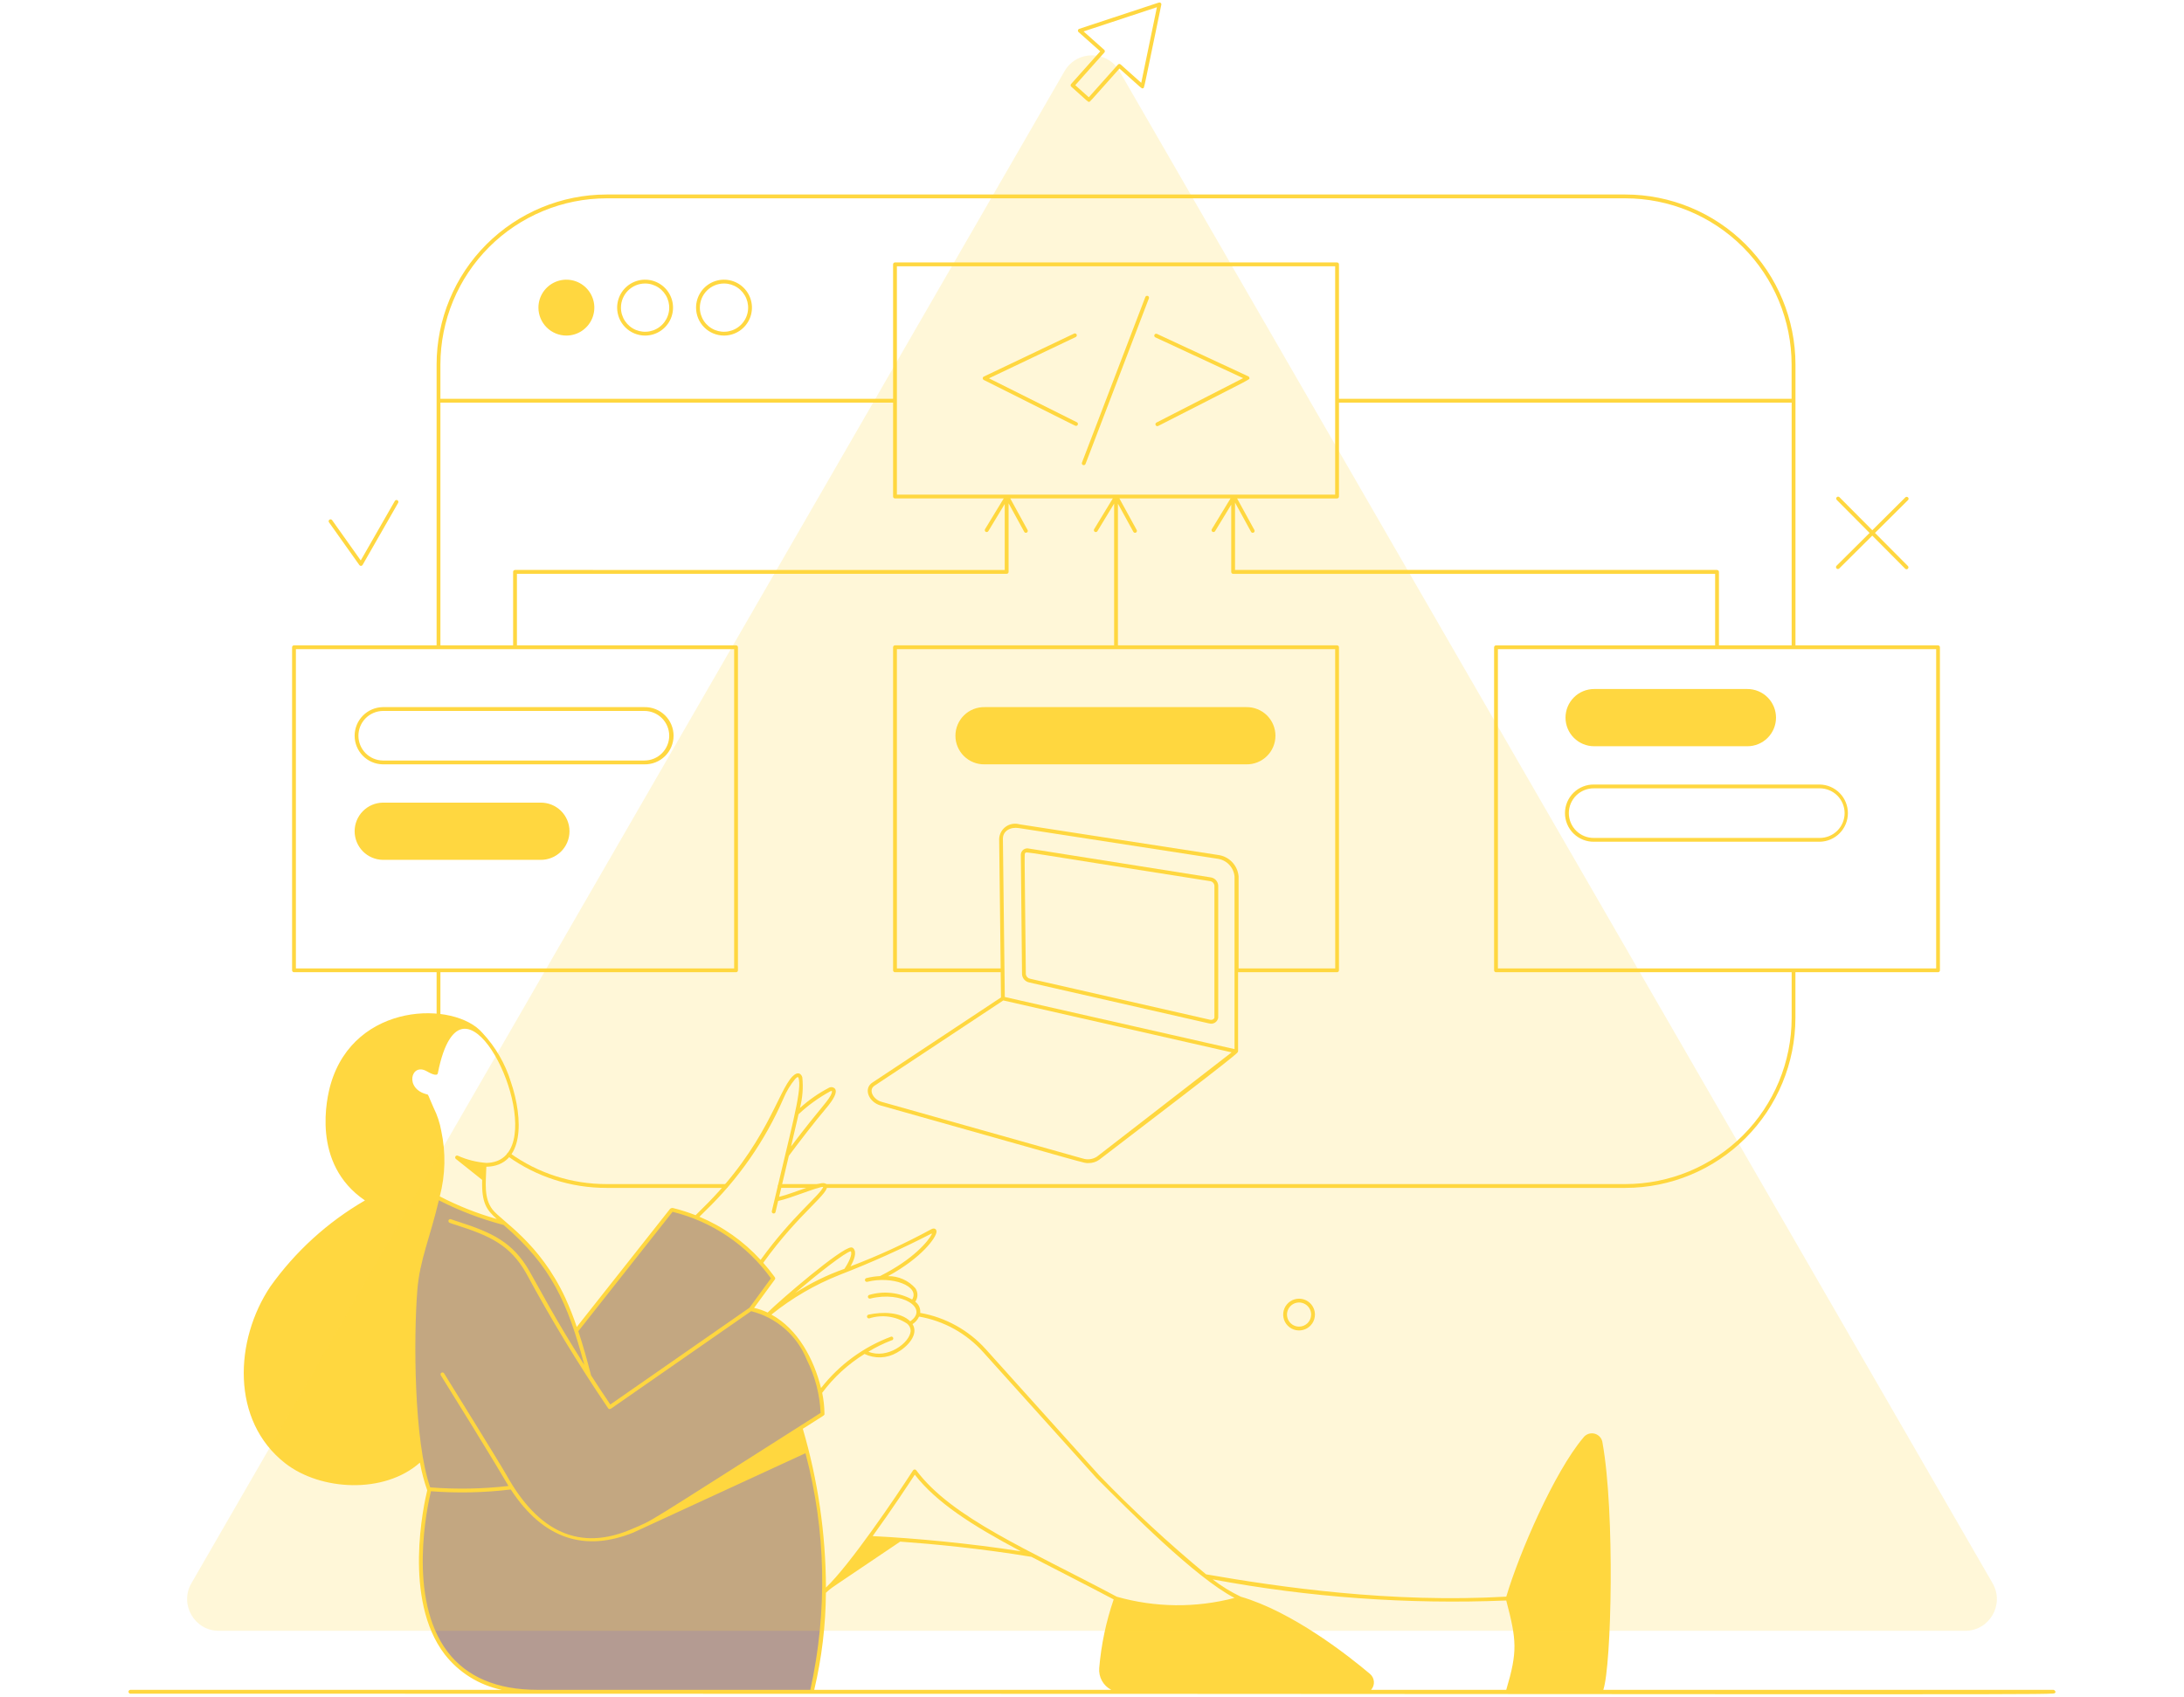 <svg width="413" height="321" viewBox="0 0 413 321" fill="none" xmlns="http://www.w3.org/2000/svg">
<path d="M137.301 223.966H114.712C108.15 223.982 101.75 221.929 96.422 218.099C96.344 218.043 96.247 218.021 96.152 218.036C96.058 218.051 95.973 218.104 95.917 218.182C95.861 218.259 95.839 218.356 95.854 218.451C95.87 218.546 95.922 218.63 96 218.686C101.451 222.603 107.999 224.704 114.712 224.689H137.301C137.393 224.682 137.478 224.641 137.54 224.574C137.603 224.507 137.637 224.419 137.637 224.327C137.637 224.236 137.603 224.147 137.54 224.08C137.478 224.013 137.393 223.972 137.301 223.966Z" fill="#FFD740"/>
<path d="M154.67 223.965H147.446C147.355 223.972 147.269 224.013 147.207 224.08C147.145 224.147 147.11 224.235 147.11 224.327C147.11 224.418 147.145 224.507 147.207 224.574C147.269 224.641 147.355 224.682 147.446 224.688H154.67C154.762 224.682 154.847 224.641 154.909 224.574C154.972 224.507 155.006 224.418 155.006 224.327C155.006 224.235 154.972 224.147 154.909 224.08C154.847 224.013 154.762 223.972 154.67 223.965Z" fill="#FFD740"/>
<path d="M107.102 63.472C108.147 63.472 109.169 63.162 110.039 62.582C110.908 62.001 111.586 61.176 111.986 60.21C112.387 59.245 112.492 58.182 112.288 57.156C112.084 56.131 111.581 55.189 110.842 54.45C110.103 53.71 109.161 53.207 108.136 53.003C107.11 52.798 106.047 52.903 105.082 53.303C104.116 53.703 103.29 54.38 102.709 55.25C102.128 56.119 101.818 57.141 101.818 58.186C101.82 59.587 102.378 60.93 103.368 61.921C104.358 62.911 105.701 63.469 107.102 63.472Z" fill="#FFD740"/>
<path d="M121.988 63.472C123.033 63.472 124.055 63.162 124.924 62.581C125.793 62 126.471 61.175 126.871 60.209C127.271 59.243 127.376 58.18 127.172 57.155C126.968 56.13 126.464 55.188 125.725 54.449C124.986 53.71 124.044 53.206 123.019 53.002C121.994 52.798 120.931 52.903 119.965 53.303C118.999 53.703 118.174 54.381 117.593 55.25C117.012 56.119 116.702 57.141 116.702 58.186C116.704 59.588 117.261 60.931 118.252 61.922C119.243 62.913 120.587 63.47 121.988 63.472ZM121.988 53.624C122.891 53.624 123.773 53.892 124.524 54.393C125.274 54.895 125.859 55.608 126.205 56.442C126.55 57.276 126.641 58.194 126.464 59.079C126.288 59.965 125.853 60.778 125.215 61.416C124.576 62.055 123.763 62.489 122.877 62.665C121.992 62.841 121.074 62.75 120.24 62.405C119.406 62.059 118.693 61.474 118.192 60.723C117.69 59.972 117.423 59.089 117.423 58.186C117.425 56.976 117.906 55.816 118.762 54.961C119.618 54.106 120.778 53.625 121.988 53.624Z" fill="#FFD740"/>
<path d="M136.908 63.472C137.954 63.472 138.976 63.162 139.845 62.582C140.715 62.001 141.392 61.176 141.793 60.21C142.193 59.245 142.298 58.182 142.094 57.156C141.891 56.131 141.387 55.189 140.648 54.45C139.909 53.71 138.967 53.207 137.942 53.003C136.917 52.798 135.854 52.903 134.888 53.303C133.922 53.703 133.096 54.38 132.516 55.25C131.935 56.119 131.625 57.141 131.625 58.186C131.626 59.587 132.183 60.931 133.174 61.921C134.164 62.912 135.507 63.47 136.908 63.472ZM136.908 53.624C137.811 53.623 138.694 53.891 139.445 54.392C140.196 54.894 140.781 55.606 141.127 56.441C141.472 57.275 141.563 58.193 141.387 59.078C141.211 59.964 140.776 60.777 140.138 61.416C139.499 62.054 138.686 62.489 137.8 62.665C136.915 62.841 135.997 62.75 135.163 62.405C134.328 62.059 133.616 61.474 133.114 60.723C132.613 59.972 132.345 59.089 132.346 58.186C132.347 56.977 132.829 55.817 133.684 54.962C134.539 54.107 135.699 53.625 136.908 53.624Z" fill="#FFD740"/>
<path d="M193.04 161.653L193.268 184.313C193.302 184.682 193.455 185.029 193.703 185.303C193.952 185.577 194.283 185.763 194.647 185.832L228.636 193.578H228.657C228.842 193.633 229.037 193.648 229.229 193.621C229.42 193.594 229.604 193.527 229.766 193.422C229.929 193.318 230.068 193.18 230.172 193.017C230.276 192.854 230.344 192.671 230.371 192.479V167.519C230.354 167.131 230.2 166.761 229.937 166.474C229.674 166.188 229.319 166.003 228.933 165.952L194.58 160.506C194.401 160.459 194.215 160.452 194.033 160.487C193.852 160.522 193.681 160.598 193.533 160.708C193.385 160.818 193.264 160.96 193.179 161.124C193.093 161.287 193.046 161.468 193.04 161.653ZM193.893 161.342C194.21 161.068 192.217 160.933 228.822 166.664C229.037 166.69 229.236 166.789 229.387 166.944C229.537 167.099 229.63 167.302 229.65 167.517V192.479C229.65 192.671 229.311 192.995 228.797 192.876L194.808 185.13C194.603 185.094 194.414 184.996 194.268 184.848C194.121 184.7 194.024 184.511 193.989 184.305C193.738 160.08 193.69 161.516 193.893 161.342Z" fill="#FFD740"/>
<path d="M366.494 122.066H339.528V68.943C339.519 60.417 336.127 52.243 330.097 46.215C324.068 40.187 315.893 36.797 307.367 36.79H114.712C106.188 36.799 98.016 40.19 91.988 46.218C85.961 52.245 82.571 60.417 82.562 68.942V122.064H55.594C55.498 122.064 55.407 122.102 55.339 122.17C55.271 122.237 55.233 122.329 55.233 122.425V183.535C55.234 183.63 55.272 183.722 55.34 183.789C55.407 183.857 55.498 183.895 55.594 183.895H82.562V192.226C82.562 192.322 82.6 192.414 82.667 192.481C82.735 192.549 82.827 192.587 82.922 192.587C83.018 192.587 83.11 192.549 83.177 192.481C83.245 192.414 83.283 192.322 83.283 192.226V183.895H139.188C139.236 183.895 139.282 183.886 139.326 183.868C139.37 183.85 139.41 183.823 139.443 183.79C139.477 183.756 139.503 183.717 139.521 183.673C139.539 183.629 139.549 183.582 139.549 183.535V122.427C139.549 122.379 139.539 122.332 139.521 122.289C139.503 122.245 139.477 122.205 139.443 122.172C139.41 122.138 139.37 122.112 139.326 122.093C139.282 122.075 139.236 122.066 139.188 122.066H97.753V108.534H190.366C190.462 108.534 190.554 108.496 190.621 108.429C190.689 108.361 190.727 108.269 190.727 108.174V95.198L193.696 100.614C193.745 100.69 193.821 100.745 193.91 100.768C193.998 100.79 194.092 100.778 194.172 100.735C194.252 100.691 194.312 100.618 194.341 100.532C194.369 100.445 194.364 100.351 194.326 100.268L191.047 94.279H210.436L206.907 100.086C206.856 100.168 206.84 100.266 206.862 100.36C206.883 100.454 206.942 100.535 207.023 100.586C207.105 100.637 207.203 100.653 207.297 100.631C207.391 100.61 207.472 100.551 207.523 100.47L210.683 95.259V122.066H169.246C169.198 122.066 169.151 122.075 169.108 122.093C169.064 122.112 169.024 122.138 168.991 122.172C168.957 122.205 168.931 122.245 168.913 122.289C168.894 122.332 168.885 122.379 168.885 122.427V183.533C168.885 183.629 168.923 183.721 168.991 183.789C169.058 183.856 169.15 183.895 169.246 183.895H189.231L189.287 188.663L165.009 204.74C163.212 205.856 164.242 208.456 166.513 209.095C207.423 220.629 204.886 219.994 205.795 219.994C206.546 220.013 207.282 219.785 207.891 219.346C235.208 198.467 234.109 199.119 234.073 198.914L234.126 198.879V183.895H252.842C252.938 183.895 253.029 183.856 253.097 183.789C253.165 183.721 253.202 183.629 253.202 183.533V122.427C253.202 122.379 253.193 122.332 253.175 122.289C253.157 122.245 253.13 122.205 253.097 122.172C253.063 122.138 253.024 122.112 252.98 122.093C252.936 122.075 252.889 122.066 252.842 122.066H211.404V95.271L214.333 100.614C214.382 100.69 214.459 100.745 214.547 100.768C214.635 100.79 214.729 100.778 214.809 100.735C214.889 100.691 214.949 100.618 214.978 100.532C215.007 100.445 215.002 100.351 214.964 100.268L211.684 94.279H232.692L229.163 100.086C229.112 100.168 229.096 100.266 229.118 100.36C229.139 100.454 229.197 100.535 229.279 100.586C229.361 100.637 229.459 100.653 229.553 100.631C229.647 100.61 229.728 100.551 229.779 100.47L232.828 95.457V108.183C232.828 108.279 232.866 108.37 232.934 108.438C233.001 108.506 233.093 108.544 233.188 108.544H324.335V122.076H282.897C282.802 122.076 282.71 122.114 282.643 122.181C282.575 122.249 282.537 122.341 282.537 122.436V183.535C282.537 183.63 282.575 183.722 282.643 183.79C282.71 183.857 282.802 183.895 282.897 183.895H338.807V192.537C338.797 200.871 335.481 208.861 329.587 214.754C323.692 220.646 315.701 223.959 307.367 223.966H156.04C155.949 223.972 155.863 224.013 155.801 224.08C155.738 224.147 155.704 224.236 155.704 224.327C155.704 224.419 155.738 224.507 155.801 224.574C155.863 224.641 155.949 224.682 156.04 224.689H307.367C315.891 224.678 324.063 221.288 330.09 215.26C336.117 209.233 339.508 201.061 339.518 192.537V183.895H366.484C366.58 183.895 366.671 183.857 366.739 183.79C366.807 183.722 366.845 183.63 366.845 183.535V122.427C366.845 122.333 366.808 122.242 366.742 122.175C366.677 122.108 366.588 122.069 366.494 122.066ZM192.658 156.628L230.178 162.42C231.02 162.522 231.804 162.907 232.399 163.513C232.993 164.119 233.365 164.909 233.451 165.753V198.436L190.011 188.577L189.651 158.673C189.632 157.137 191.103 156.381 192.658 156.628ZM204.74 219.127L166.708 208.409C165.099 207.954 164.142 206.107 165.402 205.34L189.724 189.231L232.905 199.05L207.45 218.765C207.054 219.025 206.603 219.192 206.133 219.254C205.663 219.316 205.185 219.271 204.734 219.121L204.74 219.127ZM252.493 183.178H234.22V165.757C234.132 164.734 233.693 163.773 232.979 163.035C232.265 162.297 231.318 161.828 230.298 161.707L192.779 155.915C192.341 155.79 191.881 155.766 191.433 155.844C190.985 155.922 190.56 156.101 190.191 156.367C189.822 156.633 189.518 156.979 189.302 157.379C189.086 157.78 188.963 158.224 188.943 158.678L189.231 183.172H169.606V122.787H252.481L252.493 183.178ZM114.712 37.513H307.367C315.699 37.522 323.688 40.836 329.58 46.728C335.473 52.62 338.787 60.609 338.797 68.942V75.431H253.202V49.999C253.202 49.904 253.165 49.812 253.097 49.745C253.029 49.677 252.938 49.639 252.842 49.639H169.246C169.15 49.639 169.058 49.677 168.991 49.745C168.923 49.812 168.885 49.904 168.885 49.999V75.431H83.283V68.942C83.292 60.609 86.606 52.62 92.498 46.728C98.39 40.836 106.379 37.522 114.712 37.513ZM169.606 93.558V50.364H252.481V93.558H169.606ZM138.828 183.172H55.956V122.787H138.828V183.172ZM97.392 107.803C97.296 107.803 97.204 107.842 97.136 107.91C97.068 107.978 97.03 108.07 97.03 108.166V122.058H83.283V76.152H168.885V93.917C168.885 94.012 168.923 94.104 168.991 94.172C169.058 94.239 169.15 94.277 169.246 94.277H189.806L186.278 100.084C186.227 100.166 186.21 100.265 186.232 100.358C186.254 100.452 186.312 100.533 186.394 100.584C186.475 100.635 186.574 100.651 186.667 100.629C186.761 100.608 186.842 100.55 186.893 100.468L189.998 95.328V107.811L97.392 107.803ZM324.696 107.803H233.549V95.067L236.589 100.616C236.638 100.692 236.715 100.747 236.803 100.77C236.891 100.792 236.985 100.78 237.065 100.736C237.145 100.693 237.205 100.62 237.234 100.534C237.263 100.447 237.258 100.353 237.22 100.27L233.94 94.281H252.842C252.889 94.281 252.936 94.272 252.98 94.254C253.024 94.236 253.063 94.209 253.097 94.175C253.13 94.142 253.157 94.102 253.175 94.059C253.193 94.015 253.202 93.968 253.202 93.921V76.152H338.807V122.066H325.056V108.174C325.056 108.078 325.018 107.986 324.951 107.918C324.883 107.85 324.791 107.812 324.696 107.811V107.803ZM366.133 183.172H283.258V122.787H366.133V183.172Z" fill="#FFD740"/>
<path d="M187.016 71.559L203.423 63.748C203.509 63.707 203.576 63.633 203.608 63.543C203.64 63.453 203.635 63.353 203.593 63.267C203.552 63.18 203.478 63.114 203.388 63.082C203.298 63.05 203.198 63.055 203.112 63.096L186.044 71.226C185.983 71.255 185.932 71.301 185.896 71.359C185.86 71.416 185.841 71.482 185.841 71.55C185.841 71.617 185.86 71.684 185.896 71.741C185.932 71.798 185.983 71.844 186.044 71.874C203.988 80.847 203.29 80.554 203.482 80.554C203.563 80.553 203.641 80.525 203.704 80.474C203.767 80.423 203.811 80.353 203.83 80.274C203.849 80.196 203.84 80.113 203.806 80.04C203.772 79.966 203.715 79.906 203.643 79.869L187.016 71.559Z" fill="#FFD740"/>
<path d="M236.046 71.181L218.786 63.157C218.699 63.117 218.6 63.113 218.51 63.145C218.42 63.178 218.347 63.245 218.307 63.332C218.266 63.419 218.262 63.518 218.294 63.608C218.327 63.698 218.394 63.771 218.481 63.811L235.081 71.525L218.677 79.932C218.596 79.978 218.536 80.054 218.509 80.143C218.483 80.232 218.492 80.328 218.534 80.411C218.577 80.493 218.65 80.557 218.738 80.587C218.826 80.617 218.922 80.612 219.006 80.573C237.55 71.105 236.267 71.829 236.267 71.502C236.264 71.433 236.242 71.366 236.203 71.309C236.164 71.253 236.109 71.208 236.046 71.181Z" fill="#FFD740"/>
<path d="M216.59 56.167L204.6 87.498C204.566 87.587 204.568 87.686 204.607 87.774C204.646 87.861 204.718 87.93 204.807 87.964C204.896 87.998 204.996 87.996 205.083 87.957C205.17 87.918 205.239 87.846 205.273 87.757L217.263 56.424C217.293 56.336 217.287 56.239 217.248 56.155C217.208 56.071 217.137 56.005 217.05 55.972C216.963 55.939 216.867 55.941 216.781 55.977C216.695 56.013 216.627 56.081 216.59 56.167Z" fill="#FFD740"/>
<path d="M72.373 133.751C70.955 133.777 69.605 134.359 68.612 135.371C67.619 136.383 67.062 137.744 67.062 139.162C67.062 140.579 67.619 141.941 68.612 142.952C69.605 143.964 70.955 144.546 72.373 144.573H121.861C122.58 144.586 123.295 144.456 123.963 144.191C124.632 143.925 125.24 143.528 125.754 143.024C126.267 142.521 126.675 141.92 126.953 141.256C127.232 140.593 127.375 139.881 127.375 139.162C127.375 138.442 127.232 137.73 126.953 137.067C126.675 136.404 126.267 135.803 125.754 135.299C125.24 134.795 124.632 134.399 123.963 134.133C123.295 133.867 122.58 133.737 121.861 133.751H72.373ZM126.552 139.163C126.55 140.406 126.055 141.598 125.176 142.477C124.296 143.356 123.104 143.85 121.861 143.852H72.373C71.145 143.827 69.976 143.322 69.117 142.445C68.258 141.568 67.777 140.389 67.777 139.162C67.777 137.934 68.258 136.755 69.117 135.878C69.976 135.002 71.145 134.497 72.373 134.472H121.861C123.105 134.473 124.297 134.968 125.176 135.847C126.056 136.727 126.55 137.919 126.552 139.163Z" fill="#FFD740"/>
<path d="M186.187 133.751C185.468 133.737 184.754 133.867 184.085 134.133C183.417 134.399 182.808 134.795 182.295 135.299C181.782 135.803 181.374 136.404 181.095 137.067C180.817 137.73 180.674 138.442 180.674 139.162C180.674 139.881 180.817 140.593 181.095 141.256C181.374 141.92 181.782 142.521 182.295 143.024C182.808 143.528 183.417 143.925 184.085 144.191C184.754 144.456 185.468 144.586 186.187 144.573H235.676C236.395 144.586 237.11 144.456 237.778 144.191C238.446 143.925 239.055 143.528 239.568 143.024C240.082 142.521 240.49 141.92 240.768 141.256C241.046 140.593 241.19 139.881 241.19 139.162C241.19 138.442 241.046 137.73 240.768 137.067C240.49 136.404 240.082 135.803 239.568 135.299C239.055 134.795 238.446 134.399 237.778 134.133C237.11 133.867 236.395 133.737 235.676 133.751H186.187Z" fill="#FFD740"/>
<path d="M102.179 151.816H72.373C70.955 151.843 69.605 152.425 68.612 153.437C67.619 154.448 67.062 155.809 67.062 157.227C67.062 158.645 67.619 160.006 68.612 161.018C69.605 162.03 70.955 162.612 72.373 162.638H102.179C102.898 162.652 103.613 162.522 104.281 162.256C104.949 161.99 105.558 161.594 106.071 161.09C106.585 160.586 106.993 159.985 107.271 159.322C107.549 158.659 107.693 157.946 107.693 157.227C107.693 156.508 107.549 155.796 107.271 155.133C106.993 154.469 106.585 153.868 106.071 153.364C105.558 152.861 104.949 152.464 104.281 152.198C103.613 151.933 102.898 151.803 102.179 151.816Z" fill="#FFD740"/>
<path d="M301.454 141.15H330.436C331.871 141.15 333.248 140.58 334.263 139.565C335.278 138.55 335.848 137.173 335.848 135.738C335.848 134.303 335.278 132.926 334.263 131.911C333.248 130.896 331.871 130.326 330.436 130.326H301.454C300.019 130.326 298.642 130.896 297.627 131.911C296.612 132.926 296.042 134.303 296.042 135.738C296.042 137.173 296.612 138.55 297.627 139.565C298.642 140.58 300.019 141.15 301.454 141.15Z" fill="#FFD740"/>
<path d="M344.132 148.391H301.454C300.735 148.378 300.02 148.508 299.352 148.774C298.684 149.039 298.075 149.436 297.562 149.94C297.048 150.443 296.64 151.045 296.362 151.708C296.084 152.371 295.94 153.083 295.94 153.802C295.94 154.522 296.084 155.234 296.362 155.897C296.64 156.56 297.048 157.161 297.562 157.665C298.075 158.169 298.684 158.565 299.352 158.831C300.02 159.097 300.735 159.227 301.454 159.213H344.132C345.55 159.187 346.9 158.605 347.893 157.593C348.886 156.581 349.443 155.22 349.443 153.802C349.443 152.385 348.886 151.024 347.893 150.012C346.9 149 345.55 148.418 344.132 148.391ZM348.821 153.801C348.82 155.045 348.326 156.237 347.447 157.117C346.568 157.996 345.376 158.491 344.132 158.492H301.454C300.83 158.505 300.21 158.393 299.63 158.163C299.05 157.933 298.522 157.589 298.076 157.153C297.63 156.716 297.276 156.195 297.035 155.619C296.793 155.044 296.668 154.426 296.668 153.802C296.668 153.178 296.793 152.561 297.035 151.985C297.276 151.41 297.63 150.889 298.076 150.452C298.522 150.015 299.05 149.672 299.63 149.442C300.21 149.212 300.83 149.1 301.454 149.112H344.132C345.376 149.114 346.567 149.608 347.446 150.487C348.325 151.367 348.82 152.558 348.821 153.801Z" fill="#FFD740"/>
<path d="M347.793 107.533L354.053 101.311L360.276 107.569C360.343 107.637 360.435 107.675 360.531 107.676C360.626 107.676 360.718 107.638 360.786 107.571C360.854 107.504 360.892 107.412 360.893 107.316C360.893 107.221 360.855 107.129 360.788 107.061L354.565 100.801L360.824 94.578C360.886 94.51 360.92 94.42 360.917 94.328C360.915 94.235 360.877 94.147 360.812 94.082C360.747 94.016 360.659 93.979 360.567 93.976C360.475 93.973 360.385 94.006 360.316 94.068L354.057 100.289L347.831 94.033C347.763 93.972 347.673 93.938 347.581 93.941C347.489 93.943 347.401 93.98 347.335 94.046C347.27 94.111 347.232 94.198 347.229 94.291C347.227 94.383 347.26 94.473 347.321 94.542L353.543 100.803L347.283 107.024C347.221 107.093 347.188 107.183 347.191 107.275C347.194 107.368 347.232 107.455 347.297 107.52C347.362 107.586 347.45 107.623 347.543 107.625C347.635 107.628 347.725 107.595 347.793 107.533Z" fill="#FFD740"/>
<path d="M67.96 106.885C67.995 106.934 68.042 106.974 68.097 107C68.151 107.026 68.211 107.039 68.272 107.036C68.332 107.033 68.391 107.015 68.443 106.984C68.495 106.952 68.537 106.908 68.568 106.856L75.292 95.112C75.339 95.028 75.352 94.93 75.327 94.837C75.302 94.745 75.241 94.666 75.157 94.619C75.074 94.571 74.976 94.559 74.883 94.584C74.791 94.609 74.712 94.67 74.665 94.753L68.219 106.008L62.794 98.368C62.736 98.294 62.653 98.246 62.561 98.232C62.469 98.218 62.375 98.241 62.299 98.295C62.223 98.349 62.171 98.43 62.154 98.522C62.137 98.613 62.156 98.708 62.207 98.786L67.96 106.885Z" fill="#FFD740"/>
<path d="M205.916 19.261C206.144 19.261 205.663 19.727 211.694 12.965C216.105 16.891 215.865 16.785 216.145 16.691C216.425 16.597 216.124 17.596 219.607 0.898C219.62 0.836 219.617 0.772 219.597 0.712C219.577 0.652 219.542 0.598 219.494 0.556C219.447 0.514 219.389 0.485 219.327 0.472C219.265 0.46 219.201 0.464 219.141 0.484L204.086 5.453C204.026 5.473 203.972 5.508 203.93 5.556C203.887 5.603 203.858 5.661 203.845 5.723C203.832 5.785 203.836 5.85 203.856 5.91C203.875 5.97 203.911 6.024 203.958 6.067L208.058 9.711L202.548 15.888C202.517 15.923 202.492 15.964 202.477 16.009C202.461 16.054 202.455 16.101 202.458 16.148C202.461 16.195 202.473 16.242 202.494 16.284C202.514 16.327 202.543 16.365 202.579 16.396C205.916 19.384 205.724 19.261 205.916 19.261ZM208.837 9.931C208.9 9.86 208.933 9.766 208.927 9.67C208.922 9.575 208.879 9.485 208.808 9.421L204.905 5.944L218.775 1.364L215.813 15.671L211.913 12.192C211.877 12.16 211.836 12.136 211.791 12.12C211.747 12.104 211.699 12.097 211.652 12.1C211.604 12.102 211.558 12.115 211.515 12.135C211.472 12.156 211.434 12.185 211.403 12.221L205.895 18.396L203.334 16.114L208.837 9.931Z" fill="#FFD740"/>
<path d="M245.658 245.644C245.064 245.644 244.483 245.819 243.989 246.149C243.495 246.479 243.11 246.948 242.882 247.497C242.654 248.045 242.595 248.649 242.71 249.232C242.826 249.815 243.112 250.35 243.532 250.77C243.952 251.191 244.487 251.477 245.069 251.593C245.652 251.709 246.256 251.649 246.805 251.422C247.354 251.195 247.823 250.81 248.153 250.316C248.483 249.822 248.659 249.241 248.659 248.647C248.658 247.851 248.342 247.088 247.779 246.525C247.217 245.963 246.454 245.646 245.658 245.644ZM245.658 250.928C245.206 250.928 244.765 250.794 244.389 250.544C244.014 250.293 243.721 249.937 243.548 249.52C243.375 249.103 243.33 248.644 243.418 248.201C243.506 247.758 243.723 247.351 244.042 247.032C244.362 246.712 244.768 246.495 245.211 246.407C245.654 246.319 246.113 246.364 246.53 246.537C246.947 246.71 247.304 247.003 247.554 247.379C247.805 247.754 247.939 248.196 247.938 248.647C247.938 249.252 247.697 249.832 247.27 250.259C246.842 250.687 246.263 250.927 245.658 250.928Z" fill="#FFD740"/>
<path d="M153.522 319.989H101.609C72.217 319.964 80.429 284.825 81.169 281.877C77.909 273.318 77.811 253.346 78.559 243.964C79.33 238.775 80.553 233.662 82.215 228.685L82.759 226.493C86.777 228.591 91.018 230.228 95.403 231.372C101.886 236.617 106.613 243.716 108.952 251.72L127.047 228.801C134.806 230.657 141.623 235.276 146.224 241.794L141.963 247.627C145.274 248.263 148.226 250.117 150.236 252.823C151.284 254.128 152.178 255.549 152.902 257.057L154.235 260.296C155.048 262.596 155.489 265.01 155.543 267.448C155.543 267.448 123.113 287.891 122.319 288.304L152.561 274.363L153.328 277.612C156.615 291.539 156.682 306.033 153.522 319.989Z" fill="#B49B92"/>
<path d="M388.297 319.626H303.191C304.754 314.991 305.399 286.021 303.046 272.942C303.007 272.53 302.842 272.14 302.574 271.824C302.307 271.509 301.949 271.283 301.549 271.177C301.149 271.071 300.726 271.091 300.337 271.233C299.948 271.375 299.613 271.633 299.375 271.971C293.952 278.4 287.308 293.677 284.842 302.002C262.962 303.249 241.989 300.199 228.076 297.783C220.978 291.913 214.218 285.648 207.828 279.015L186.446 255.235C183.191 251.609 178.816 249.178 174.017 248.331C174.056 247.927 173.99 247.52 173.826 247.148C173.662 246.777 173.405 246.455 173.079 246.212C173.342 245.843 173.485 245.402 173.49 244.95C173.495 244.497 173.362 244.053 173.108 243.678C172.462 242.944 171.665 242.358 170.771 241.961C169.877 241.564 168.908 241.364 167.93 241.377C174.347 237.879 177.059 234.059 177.097 232.977C177.113 232.532 176.752 232.158 176.092 232.515C171.17 235.195 166.072 237.537 160.832 239.526C161.448 238.452 162.131 236.866 161.348 236.097C161.296 236.045 161.233 236.004 161.163 235.979C161.094 235.953 161.019 235.943 160.946 235.95C159.089 235.969 147.588 245.853 145.164 248.262C144.344 247.876 143.484 247.581 142.6 247.382L146.526 242.012C146.698 241.778 146.543 241.646 146.426 241.45C145.759 240.541 145.061 239.675 144.334 238.853C151.307 229.128 157.219 225.553 156.329 224.086C155.979 223.511 154.947 223.841 153.386 224.351C150.482 225.344 148.959 225.991 147.335 226.376C147.824 224.307 149.028 219.236 149.174 218.623C150.749 216.482 154.235 211.956 156.119 209.749C157.777 207.806 158.36 206.558 157.898 205.934C157.758 205.78 157.57 205.678 157.365 205.643C157.159 205.608 156.948 205.643 156.765 205.743C154.776 206.782 152.929 208.071 151.267 209.578C151.768 207.683 151.922 205.713 151.719 203.764C151.477 202.981 150.812 202.674 149.922 203.541C147.103 206.283 145.036 216.636 132.84 228.562C132.363 229.03 131.928 229.456 131.542 229.853C130.154 229.31 128.733 228.858 127.287 228.499C127.186 228.476 127.08 228.478 126.98 228.504C126.88 228.531 126.788 228.581 126.711 228.651L109.068 250.987C108.45 249.141 107.736 247.328 106.929 245.556C102.035 234.991 94.882 231.017 93.146 228.793C91.46 226.624 91.879 223.779 91.969 220.688C99.214 220.552 98.969 211.586 96.608 204.646C95.542 201.191 93.706 198.023 91.238 195.381C86.031 189.298 67.074 189.447 62.533 205.07C61.813 207.563 58.799 220.122 69.015 227.061C61.952 231.154 55.847 236.712 51.112 243.362C44.371 253.449 43.589 268.709 53.947 276.785C60.594 281.963 72.639 282.661 79.407 276.647C79.729 278.428 80.191 280.18 80.79 281.888C80.168 284.443 76.145 302.537 84.094 312.916C86.779 316.365 90.605 318.745 94.886 319.628H24.637C24.546 319.635 24.46 319.676 24.398 319.743C24.336 319.81 24.301 319.898 24.301 319.99C24.301 320.081 24.336 320.17 24.398 320.237C24.46 320.304 24.546 320.345 24.637 320.351C345.471 320.351 384.03 320.622 388.249 320.328C389.064 320.269 388.577 319.626 388.297 319.626ZM160.888 236.677C161.258 237.229 160.428 238.915 159.678 239.998C156.408 241.151 153.284 242.684 150.371 244.564C154.58 240.988 159.868 236.824 160.888 236.677ZM158.813 241.124C164.717 238.839 170.494 236.24 176.121 233.34C176.133 233.333 176.148 233.33 176.162 233.332C176.176 233.334 176.189 233.341 176.199 233.35C176.209 233.36 176.216 233.373 176.219 233.387C176.221 233.401 176.219 233.415 176.213 233.428C175.555 234.73 172.774 238.171 166.415 241.367C165.543 241.409 164.678 241.537 163.832 241.751C163.739 241.775 163.659 241.834 163.61 241.917C163.562 241.999 163.547 242.097 163.571 242.19C163.595 242.283 163.654 242.363 163.737 242.412C163.819 242.46 163.917 242.475 164.01 242.451C168.665 241.273 174.033 243.249 172.494 245.799C170.009 244.447 167.09 244.134 164.375 244.929C164.287 244.956 164.212 245.016 164.167 245.097C164.122 245.177 164.11 245.272 164.132 245.361C164.155 245.451 164.211 245.528 164.289 245.578C164.367 245.627 164.46 245.645 164.551 245.627C170.548 244.114 175.716 247.458 172.122 249.921C170.297 248.131 166.835 248.093 164.233 248.663C164.186 248.673 164.142 248.692 164.104 248.719C164.065 248.746 164.031 248.781 164.006 248.821C163.98 248.861 163.963 248.906 163.955 248.952C163.946 248.999 163.947 249.047 163.957 249.093C163.968 249.14 163.987 249.183 164.014 249.222C164.041 249.261 164.076 249.294 164.116 249.32C164.156 249.346 164.2 249.363 164.247 249.371C164.294 249.38 164.342 249.379 164.388 249.368C165.567 248.99 166.817 248.879 168.044 249.045C169.272 249.211 170.447 249.649 171.484 250.327C171.713 250.498 171.898 250.721 172.023 250.977C172.149 251.234 172.211 251.517 172.205 251.802C172.013 254.029 167.771 257.135 164.217 255.668C165.605 254.827 167.064 254.112 168.578 253.53C168.674 253.526 168.764 253.485 168.829 253.414C168.894 253.344 168.928 253.251 168.925 253.155C168.921 253.059 168.879 252.969 168.809 252.904C168.738 252.839 168.645 252.805 168.55 252.809C163.302 254.759 158.701 258.13 155.259 262.546C153.917 257.105 150.9 251.386 145.876 248.653C149.783 245.504 154.145 242.965 158.813 241.124ZM157.047 206.402C157.344 206.274 157.386 206.372 157.279 206.723C156.861 208.079 155.342 209.225 149.592 216.843C150.183 214.35 150.666 212.284 151.006 210.76C152.823 209.053 154.854 207.589 157.047 206.402ZM133.343 229.071C139.634 223.021 144.666 215.787 148.148 207.783C148.703 206.448 149.451 205.203 150.369 204.086C150.885 203.545 150.987 203.648 151.086 204.231C151.525 206.817 149.552 213.711 145.952 229.092C145.932 229.184 145.949 229.281 145.999 229.361C146.05 229.442 146.13 229.499 146.222 229.521C146.314 229.542 146.411 229.527 146.492 229.477C146.573 229.428 146.631 229.349 146.654 229.257C146.82 228.546 146.985 227.846 147.147 227.157C149.585 226.652 154.638 224.472 155.672 224.497C155.171 225.97 149.838 229.995 143.835 238.305C140.619 234.774 136.669 231.989 132.263 230.145C132.589 229.805 132.95 229.452 133.343 229.071ZM127.185 229.211C134.683 231.064 141.278 235.526 145.787 241.797L141.722 247.359L115.412 265.66C114.086 263.695 112.871 261.854 111.768 260.137C110.975 257.026 110.174 254.245 109.363 251.793L127.185 229.211ZM80.684 202.619C81.285 202.964 82.65 203.691 82.794 203.002C83.993 196.907 85.805 195.126 87.113 194.706C93.787 192.566 103.74 219.758 91.982 219.963C90.113 219.826 88.282 219.364 86.572 218.598C86.492 218.564 86.402 218.561 86.319 218.588C86.236 218.616 86.166 218.672 86.122 218.747C86.078 218.822 86.063 218.911 86.079 218.997C86.095 219.082 86.141 219.159 86.21 219.213L91.178 223.175C91.052 227.513 91.996 228.846 93.944 230.572C90.214 229.517 86.602 228.083 83.164 226.294C84.227 222.246 84.323 218.006 83.444 213.914C83.175 212.395 82.689 210.922 82.002 209.54C80.882 207.033 81.043 207.066 80.753 206.997C76.415 205.961 77.729 200.929 80.684 202.619ZM78.92 243.993C79.371 238.328 81.331 234.076 82.99 227.03C86.892 229.021 90.996 230.587 95.233 231.702C104.277 239.475 107.315 246.377 110.498 258.167C104.912 249.372 102.045 243.784 100.102 240.403C97.003 234.989 93.073 233.129 86.62 231.067C86.045 230.875 85.59 230.737 85.278 230.613C85.19 230.579 85.092 230.582 85.006 230.62C84.92 230.657 84.852 230.727 84.817 230.814C84.781 230.901 84.781 230.998 84.816 231.085C84.852 231.172 84.919 231.242 85.005 231.28C85.322 231.41 85.795 231.562 86.395 231.754C92.707 233.769 96.491 235.553 99.469 240.767C104.211 249.558 109.396 258.104 115.003 266.37C115.174 266.621 115.387 266.523 115.578 266.418L142.044 248.007C144.404 248.596 146.589 249.738 148.42 251.338C150.251 252.939 151.675 254.952 152.574 257.212C154.137 260.339 155.025 263.76 155.181 267.252C120.313 289.391 124.044 287.243 119.472 289.22C109.672 293.456 101.813 289.861 95.751 278.958C94.627 276.935 84.413 260.465 83.977 259.765C83.952 259.724 83.919 259.69 83.88 259.662C83.842 259.634 83.798 259.615 83.752 259.604C83.705 259.593 83.657 259.592 83.611 259.6C83.564 259.608 83.519 259.624 83.479 259.65C83.438 259.675 83.403 259.708 83.376 259.746C83.348 259.785 83.329 259.829 83.318 259.875C83.307 259.921 83.306 259.969 83.314 260.016C83.321 260.063 83.338 260.108 83.364 260.148C93.227 275.98 96.126 281.021 96.153 281.067C91.24 281.634 86.283 281.723 81.352 281.334C78.281 272.612 78.191 253.16 78.92 243.993ZM101.607 319.626C94 319.626 88.302 317.216 84.671 312.479C76.918 302.359 80.888 284.558 81.494 282.065C86.524 282.451 91.58 282.34 96.589 281.733C102.739 291.149 110.602 293.581 119.765 289.88L152.317 274.871C156.201 289.501 156.516 304.85 153.234 319.626H101.607ZM210.141 319.626H153.976C155.4 313.611 156.14 307.453 156.182 301.271C157.467 300.121 155.963 301.225 170.228 291.594C176.278 292.03 185.445 292.879 195.036 294.471C196.87 295.43 207.199 300.704 210.599 302.526C209.158 306.725 208.239 311.087 207.864 315.511C207.796 316.344 207.974 317.179 208.378 317.911C208.782 318.643 209.393 319.24 210.135 319.626H210.141ZM165.021 290.551C168.665 285.515 172.019 280.417 172.989 278.931C177.101 284.218 183.761 288.495 193.032 293.42C183.478 291.928 172.93 290.94 165.021 290.551ZM211.186 302.014C194.616 293.176 180.012 287.153 173.256 278.089C173.221 278.042 173.175 278.005 173.123 277.98C173.07 277.954 173.012 277.942 172.954 277.944C172.896 277.947 172.839 277.963 172.788 277.992C172.738 278.02 172.695 278.061 172.663 278.11C169.33 283.263 160.669 296.055 156.189 300.284C156.15 290.117 154.676 280.007 151.813 270.251C156.055 267.551 155.909 267.727 155.909 267.447C155.901 266.103 155.756 264.764 155.478 263.449C157.658 260.515 160.374 258.022 163.483 256.1C164.439 256.56 165.494 256.78 166.555 256.74C167.615 256.7 168.65 256.402 169.57 255.872C171.595 254.79 173.808 252.42 172.565 250.452C173.106 250.108 173.535 249.614 173.8 249.031C178.473 249.838 182.736 252.198 185.902 255.728L207.31 279.528C213.336 285.561 226.018 298.395 233.449 302.244C226.141 304.161 218.453 304.081 211.186 302.014ZM259.059 316.608C254.99 313.173 244.469 304.881 234.627 302.008C232.747 301.104 230.966 300.008 229.313 298.736C247.612 302.15 266.237 303.49 284.836 302.731C286.816 310.279 286.992 312.371 284.836 319.632H259.272C259.461 319.422 259.606 319.175 259.698 318.908C259.79 318.64 259.827 318.357 259.807 318.075C259.787 317.793 259.711 317.518 259.582 317.265C259.454 317.013 259.276 316.79 259.059 316.608Z" fill="#FFD740"/>
<path opacity="0.2" d="M201.304 13.466C203.613 9.466 209.387 9.466 211.696 13.466L376.804 299.465C379.114 303.465 376.227 308.465 371.608 308.465H41.392C36.773 308.465 33.886 303.465 36.196 299.465L201.304 13.466Z" fill="#FFD740"/>
</svg>
